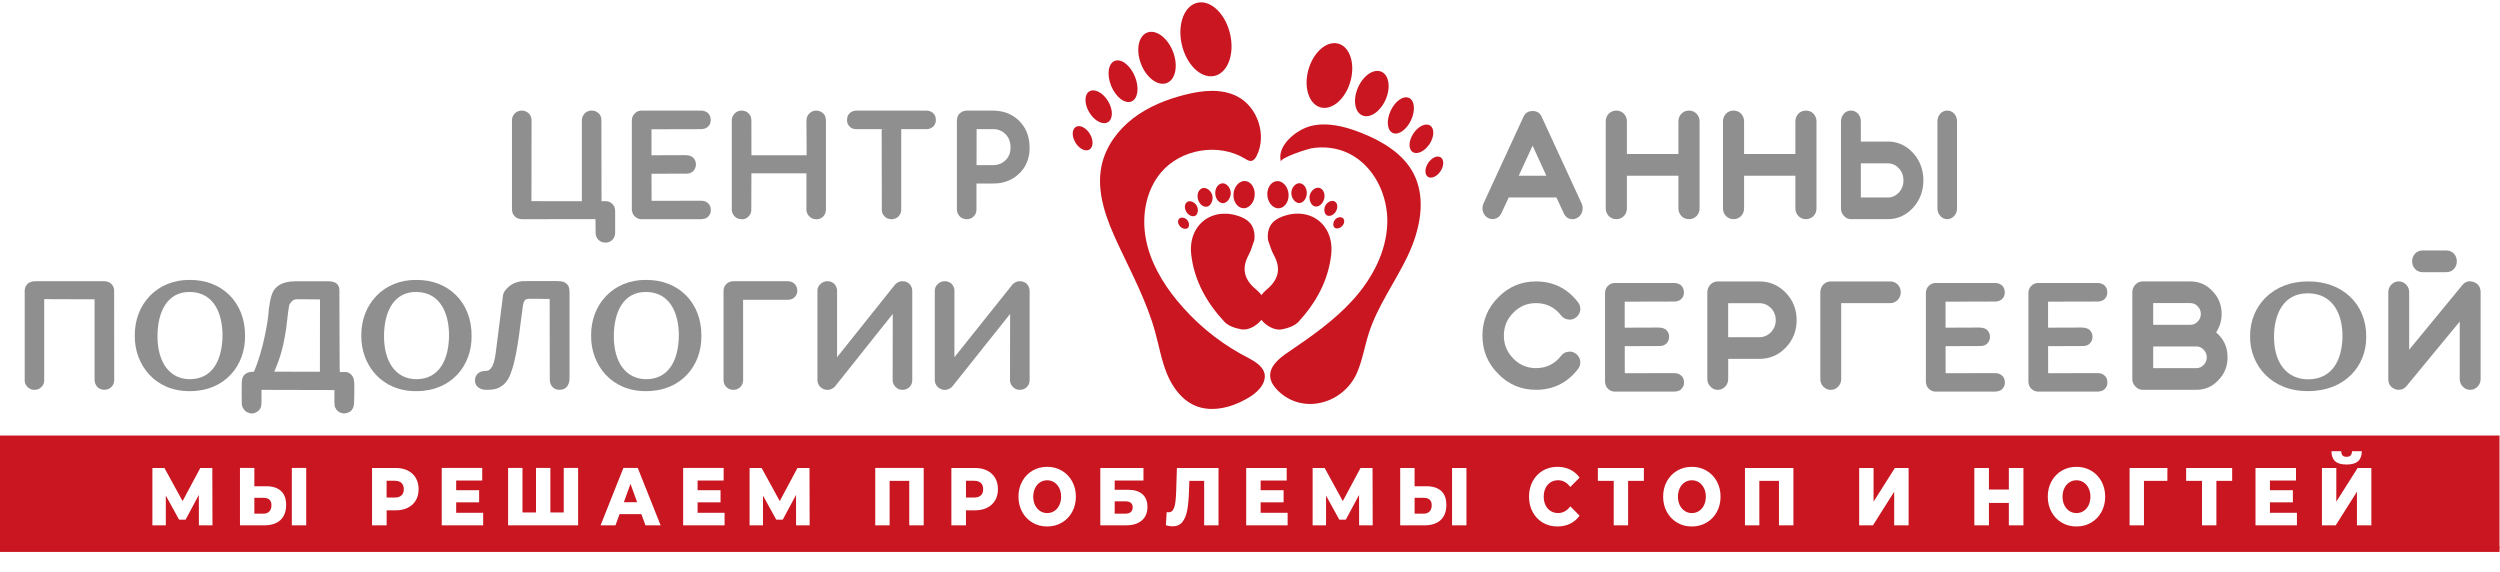 <?xml version="1.0" encoding="UTF-8"?> <svg xmlns="http://www.w3.org/2000/svg" xmlns:xlink="http://www.w3.org/1999/xlink" id="_Слой_2" data-name="Слой 2" viewBox="0 0 829.06 189.74"><defs><style> .cls-1 { fill: #ca1621; } .cls-2 { clip-path: url(#clippath-2); } .cls-3 { clip-path: url(#clippath-1); } .cls-4 { clip-path: url(#clippath-4); } .cls-5 { fill: #8f8f8f; } .cls-6 { clip-path: url(#clippath); } .cls-7 { fill: none; } .cls-8 { clip-path: url(#clippath-3); } </style><clipPath id="clippath"><rect id="SVGID" class="cls-7" width="829.06" height="189.74"></rect></clipPath><clipPath id="clippath-1"><rect id="SVGID-2" data-name="SVGID" class="cls-7" y="139.11" width="829.06" height="43.93"></rect></clipPath><clipPath id="clippath-2"><rect id="SVGID-3" data-name="SVGID" class="cls-7" x="7.33" y="36.05" width="334.81" height="101.38"></rect></clipPath><clipPath id="clippath-3"><rect id="SVGID-4" data-name="SVGID" class="cls-7" x="487.73" y="34.64" width="339.02" height="98.84"></rect></clipPath><clipPath id="clippath-4"><rect id="SVGID-5" data-name="SVGID" class="cls-7" x="355.31" y=".24" width="123.45" height="135.7"></rect></clipPath></defs><g id="_Слой_1-2" data-name="Слой 1"><g id="_компактный" data-name="компактный"><g id="_фир_цвета" data-name="фир цвета"><g class="cls-6"><g id="_дескриптор" data-name="дескриптор"><g class="cls-3"><g><g><rect class="cls-1" x="-.84" y="181.26" width="829.75" height="2.47"></rect><path class="cls-1" d="m828.9,144.43H0v37.34h828.9v-37.34Zm-52.49,5.19c.02.63.16,1.1.44,1.41.28.31.72.46,1.32.46s1.05-.15,1.35-.46c.29-.31.45-.78.46-1.41h3.25c0,1.47-.41,2.57-1.22,3.32-.82.74-2.1,1.11-3.84,1.11s-3-.37-3.8-1.11-1.21-1.85-1.21-3.32h3.25Zm-710.45,24.59l-.02-10.08-4.4,8.21h-2.15l-4.4-7.99v9.86h-4.45v-19.02h3.99l6.02,10.98,5.87-10.98h3.99l.05,19.02h-4.48Zm27.03-1.74c-1.27,1.16-3.04,1.74-5.31,1.74h-8.1v-19.02h4.77v6.06h3.96c2.1,0,3.73.52,4.87,1.56,1.14,1.04,1.71,2.59,1.71,4.63,0,2.19-.64,3.87-1.91,5.03Zm8.56,1.74h-4.77v-19.02h4.77v19.02Zm36.33-8.26c-.62,1.05-1.5,1.86-2.64,2.43-1.14.57-2.49.86-4.04.86h-2.98v4.97h-4.84v-19.02h7.83c1.55,0,2.9.29,4.04.86,1.14.57,2.02,1.39,2.64,2.45.62,1.06.93,2.3.93,3.73s-.31,2.67-.93,3.72Zm22.36,8.26h-13.75v-19.02h13.43v4.16h-8.64v3.21h7.61v4.02h-7.61v3.48h8.95v4.16Zm31.48,0h-23.22v-19.02h4.77v14.75h4.48v-14.75h4.77v14.75h4.43v-14.75h4.77v19.02Zm22.33,0l-1.35-3.7h-7.24l-1.35,3.7h-4.94l7.56-19.02h4.77l7.58,19.02h-5.04Zm26.25,0h-13.75v-19.02h13.43v4.16h-8.64v3.21h7.61v4.02h-7.61v3.48h8.95v4.16Zm23.7,0l-.02-10.08-4.4,8.21h-2.15l-4.4-7.99v9.86h-4.45v-19.02h3.99l6.02,10.98,5.87-10.98h3.99l.05,19.02h-4.48Zm42.32,0h-4.79v-14.75h-6.51v14.75h-4.77v-19.02h16.07v19.02Zm23.68-8.26c-.62,1.05-1.5,1.86-2.64,2.43-1.14.57-2.49.86-4.04.86h-2.98v4.97h-4.84v-19.02h7.83c1.55,0,2.89.29,4.04.86,1.14.57,2.02,1.39,2.64,2.45.62,1.06.93,2.3.93,3.73s-.31,2.67-.93,3.72Zm25.55,3.83c-.82,1.5-1.96,2.68-3.4,3.53s-3.07,1.28-4.88,1.28-3.44-.42-4.88-1.28c-1.44-.85-2.58-2.03-3.4-3.53-.82-1.5-1.24-3.2-1.24-5.08s.41-3.58,1.24-5.08c.82-1.5,1.96-2.68,3.4-3.53,1.44-.85,3.07-1.28,4.88-1.28s3.44.43,4.88,1.28,2.58,2.03,3.4,3.53c.82,1.5,1.24,3.2,1.24,5.08s-.41,3.58-1.24,5.08Zm23.11,2.81c-1.24,1.08-2.98,1.62-5.21,1.62h-8.56v-19.02h14.31v4.16h-9.54v3.07h4.43c2.07,0,3.66.49,4.77,1.47,1.11.98,1.66,2.38,1.66,4.21,0,1.92-.62,3.42-1.86,4.5Zm25.44,1.62h-4.77v-14.75h-4.92l-.1,3.1c-.08,2.72-.28,4.93-.6,6.63-.32,1.7-.86,3.02-1.63,3.95-.77.93-1.85,1.4-3.25,1.4-.65,0-1.39-.11-2.2-.33l.27-4.4c.21.06.43.08.66.08.64,0,1.13-.28,1.47-.84.34-.56.59-1.34.73-2.35s.24-2.31.29-3.93l.24-7.58h13.8v19.02Zm22.92,0h-13.75v-19.02h13.43v4.16h-8.64v3.21h7.61v4.02h-7.61v3.48h8.95v4.16Zm23.7,0l-.02-10.08-4.4,8.21h-2.15l-4.4-7.99v9.86h-4.45v-19.02h3.99l6.02,10.98,5.87-10.98h3.99l.05,19.02h-4.48Zm27.03-1.74c-1.27,1.16-3.04,1.74-5.31,1.74h-8.1v-19.02h4.77v6.06h3.96c2.1,0,3.73.52,4.87,1.56,1.14,1.04,1.71,2.59,1.71,4.63,0,2.19-.64,3.87-1.91,5.03Zm8.56,1.74h-4.77v-19.02h4.77v19.02Zm26.23-6.67c.4.82.96,1.46,1.69,1.92.73.45,1.55.68,2.48.68,1.58,0,2.93-.74,4.04-2.23l3.08,3.1c-.83,1.16-1.87,2.05-3.13,2.66-1.26.62-2.67.92-4.23.92-1.79,0-3.4-.42-4.83-1.26-1.43-.84-2.55-2.02-3.36-3.52-.82-1.5-1.22-3.21-1.22-5.11s.41-3.6,1.22-5.11c.82-1.5,1.94-2.68,3.36-3.52,1.43-.84,3.04-1.26,4.83-1.26,1.57,0,2.98.31,4.23.92,1.26.62,2.3,1.5,3.13,2.66l-3.08,3.1c-1.11-1.48-2.46-2.23-4.04-2.23-.93,0-1.76.23-2.48.68-.73.45-1.29,1.09-1.69,1.92-.4.82-.6,1.77-.6,2.84s.2,2.02.6,2.84Zm32.62-8.08h-5.24v14.75h-4.77v-14.75h-5.26v-4.27h15.26v4.27Zm24.18,10.32c-.82,1.5-1.96,2.68-3.4,3.53-1.44.85-3.07,1.28-4.88,1.28s-3.44-.42-4.88-1.28c-1.44-.85-2.58-2.03-3.4-3.53-.82-1.5-1.24-3.2-1.24-5.08s.41-3.58,1.24-5.08c.82-1.5,1.96-2.68,3.4-3.53,1.44-.85,3.07-1.28,4.88-1.28s3.44.43,4.88,1.28c1.44.85,2.58,2.03,3.4,3.53.82,1.5,1.24,3.2,1.24,5.08s-.41,3.58-1.24,5.08Zm25.4,4.43h-4.79v-14.75h-6.51v14.75h-4.77v-19.02h16.07v19.02Zm38.19,0h-4.77v-11.14l-7.04,11.14h-4.57v-19.02h4.77v11.17l7.07-11.17h4.55v19.02Zm38.09,0h-4.84v-7.42h-6.6v7.42h-4.84v-19.02h4.84v7.15h6.6v-7.15h4.84v19.02Zm25.87-4.43c-.82,1.5-1.96,2.68-3.4,3.53s-3.07,1.28-4.88,1.28-3.44-.42-4.88-1.28c-1.44-.85-2.58-2.03-3.4-3.53-.82-1.5-1.24-3.2-1.24-5.08s.41-3.58,1.24-5.08c.82-1.5,1.96-2.68,3.4-3.53,1.44-.85,3.07-1.28,4.88-1.28s3.44.43,4.88,1.28,2.58,2.03,3.4,3.53c.82,1.5,1.24,3.2,1.24,5.08s-.41,3.58-1.24,5.08Zm21.86-10.32h-7.76v14.75h-4.77v-19.02h12.55l-.02,4.27Zm21.5,0h-5.24v14.75h-4.77v-14.75h-5.26v-4.27h15.26v4.27Zm21.48,14.75h-13.75v-19.02h13.43v4.16h-8.64v3.21h7.61v4.02h-7.61v3.48h8.95v4.16Zm24.66,0h-4.77v-11.14l-7.04,11.14h-4.57v-19.02h4.77v11.17l7.07-11.17h4.55v19.02Z"></path></g><path class="cls-1" d="m373.13,166.25h-3.47v4.1h3.47c.82,0,1.44-.18,1.86-.54.42-.36.64-.88.64-1.55,0-1.34-.83-2.01-2.5-2.01Z"></path><path class="cls-1" d="m690.96,159.95c-.7-.45-1.48-.68-2.35-.68s-1.65.23-2.35.68-1.26,1.09-1.66,1.92c-.41.82-.61,1.77-.61,2.84s.2,2.02.61,2.84c.41.82.96,1.46,1.66,1.92.7.45,1.48.68,2.35.68s1.65-.23,2.35-.68c.7-.45,1.25-1.09,1.66-1.92.41-.82.61-1.77.61-2.84s-.2-2.01-.61-2.84c-.41-.82-.96-1.46-1.66-1.92Z"></path><path class="cls-1" d="m472.13,165.08h-3.01v5.27h3.01c.82,0,1.46-.24,1.94-.73.48-.49.72-1.18.72-2.06,0-1.65-.89-2.47-2.67-2.47Z"></path><path class="cls-1" d="m563.42,159.95c-.7-.45-1.48-.68-2.35-.68s-1.65.23-2.35.68-1.26,1.09-1.66,1.92c-.41.82-.61,1.77-.61,2.84s.2,2.02.61,2.84c.41.82.96,1.46,1.66,1.92.7.45,1.48.68,2.35.68s1.65-.23,2.35-.68c.7-.45,1.25-1.09,1.66-1.92.41-.82.61-1.77.61-2.84s-.2-2.01-.61-2.84c-.41-.82-.96-1.46-1.66-1.92Z"></path><path class="cls-1" d="m87.36,165.08h-3.01v5.27h3.01c.82,0,1.46-.24,1.94-.73.48-.49.72-1.18.72-2.06,0-1.65-.89-2.47-2.67-2.47Z"></path><path class="cls-1" d="m349.62,159.95c-.7-.45-1.48-.68-2.35-.68s-1.65.23-2.35.68-1.26,1.09-1.66,1.92c-.41.82-.61,1.77-.61,2.84s.2,2.02.61,2.84c.41.82.96,1.46,1.66,1.92.7.45,1.48.68,2.35.68s1.65-.23,2.35-.68c.7-.45,1.25-1.09,1.66-1.92.41-.82.61-1.77.61-2.84s-.2-2.01-.61-2.84c-.41-.82-.96-1.46-1.66-1.92Z"></path><polygon class="cls-1" points="206.88 166.55 211.29 166.55 209.09 160.46 206.88 166.55"></polygon><path class="cls-1" d="m323.03,159.43h-2.69v5.57h2.69c1,0,1.75-.24,2.25-.72s.76-1.16.76-2.05-.25-1.58-.76-2.06c-.51-.49-1.26-.73-2.25-.73Z"></path><path class="cls-1" d="m130.9,159.43h-2.69v5.57h2.69c.99,0,1.74-.24,2.25-.72s.76-1.16.76-2.05-.25-1.58-.76-2.06c-.51-.49-1.26-.73-2.25-.73Z"></path></g></g></g><g><g id="_ЦП" data-name="ЦП"><g class="cls-2"><g><path class="cls-5" d="m11.31,129.29c-1.14,0-1.98-.77-1.98-.77,0,0-1.14-.88-1.14-2.27v-28.92c0-.67-.23-1.98.97-3.22.44-.42,1.49-.91,2.4-.85h23.06c.76,0,1.74.26,2.39.98.42.42.95,1.3.84,2.52l.02,29.48c-.12,1.33-.62,1.75-1.04,2.18s-1.24.85-2.32.85c-.79,0-1.67-.41-2.11-.84-.75-.69-1.04-1.75-1.04-2.39v-26.78l-16.7-.06v27.04c0,1.03-.59,1.82-1.13,2.27-.42.44-1.12.77-2.22.77Z"></path><path class="cls-5" d="m63,92.82c-11-.09-18.39,8.11-18.3,18.45-.14,9.61,6.64,18.57,18.3,18.44,11.59,0,18.34-8.49,18.27-18.21.12-11.14-7.59-18.74-18.27-18.67Zm.01,32.93c-6.76,0-10.78-5.56-10.78-14.25,0-7.86,3.07-14.78,10.78-14.68,7.97.12,10.85,7.23,10.78,14.68-.13,7.35-2.94,14.18-10.78,14.25Z"></path><path class="cls-5" d="m112.64,122.33c-.03-9.19-.06-16.28-.09-25.47,0-.5.1-1.44-.44-2.26-.42-.74-1.4-1.33-3.4-1.33-3.22,0-6.44,0-9.66,0-1.52,0-3.39,0-5.12.65-1.35.43-2.76,1.54-3.38,2.83-.9,1.64-1.39,5.31-1.5,6.9-.1,2.29-1.72,12.56-4.86,19.65-1.12-.11-2.34.2-3.2,1.07-.79.82-.81,2.2-.82,2.89-.04,1.93-.03,3.87,0,5.8,0,1.41.06,1.81.74,2.75s1.9,1.35,2.69,1.3c1.11,0,2.2-.82,2.56-1.42.14-.26.54-.49.57-2.37,0-1.63-.03-2.36-.03-4.03,8.66,0,15.56.04,24.21.06-.05,1.64,0,2.61,0,4.15.08,1.41.04,1.16.26,1.64.71,1.49,1.67,1.79,2.85,1.98,1.06-.06,2.24-.5,2.65-1.18.65-.84.72-1.47.76-2.72.06-1.88.09-3.75.06-5.63,0-.61-.07-1.17-.17-1.76-.35-1.66-1.76-2.45-2.64-2.45-1.28.02-.75,0-1.99,0,0,0-.03-1.02-.03-1.02Zm-6.55.94c-5.89,0-9.26-.01-15.15-.01,2.12-4.82,3.04-8.46,3.9-13.87.29-2.09.42-3.6.68-5.65.13-.91.17-1.52.45-2.77.52-.72.8-1.17,1.38-1.47.36-.14.37-.27,1.6-.27,2.72,0,4.45.06,7.17.06-.01,8.66-.02,15.33-.03,23.99Z"></path><path class="cls-5" d="m138.12,92.82c-11-.09-18.39,8.11-18.3,18.45-.14,9.61,6.64,18.57,18.3,18.44,11.59,0,18.34-8.49,18.27-18.21.12-11.14-7.59-18.74-18.27-18.67Zm.01,32.93c-6.76,0-10.78-5.56-10.78-14.25,0-7.86,3.07-14.78,10.78-14.68,7.97.12,10.85,7.23,10.78,14.68-.13,7.35-2.94,14.18-10.78,14.25Z"></path><path class="cls-5" d="m188.53,127.25c-.08.46-.92,1.92-2.53,1.98-1.57.23-2.9-.63-3.33-1.76-.34-.63-.35-1.39-.35-2.1,0-9-.04-17.22-.04-26.22-2.48-.06-3.89-.05-6.33-.06-.75,0-1.76-.09-2.19.97-.18.46-.23.69-.38,1.57-.49,2.9-1.63,15.3-3.59,20.96-.54,1.71-1.49,4.36-3.61,5.53-1.25,1-3.41,1.24-5.23,1.15-1,0-2.42-.53-3.07-1.63-.78-1.37-.29-3.33,1-4.08,1.14-.74,2.26-.4,3.12-.74.49-.19.82-.74,1.21-1.26.68-1.47.85-2.4,1.13-4.15.59-4.58,1.16-9.16,1.75-13.74.15-1.13.42-3.24.56-4.37.11-.87.01-2.02,1.08-3.22,1.47-1.79,3.1-2.41,4.55-2.7.83-.17,1.69-.16,2.54-.16,3.33,0,6.67,0,10,0,1.96,0,2.7.46,3.31,1.13.85.94.74,2.41.74,3.22,0,9.19,0,18.23,0,27.43,0,.6,0,1.68-.31,2.26Z"></path><path class="cls-5" d="m214.33,92.82c-11-.09-18.39,8.11-18.3,18.45-.14,9.61,6.64,18.57,18.3,18.44,11.59,0,18.34-8.49,18.27-18.21.12-11.14-7.59-18.74-18.27-18.67Zm.01,32.93c-6.76,0-10.78-5.56-10.78-14.25,0-7.86,3.07-14.78,10.78-14.68,7.97.12,10.85,7.23,10.78,14.68-.13,7.35-2.94,14.18-10.78,14.25Z"></path><path class="cls-5" d="m243.18,129.27c-.89.03-1.55-.3-2.2-.82-.44-.44-.96-1.01-1.04-2.2v-29.52c0-.67,0-1.5.78-2.37.84-.94,1.83-1.1,2.47-1.1h18.01c.67,0,1.67.18,2.37.96.41.39.89,1.15.82,2.39,0,.61-.33,1.56-1.13,2.16-.41.38-1.26.66-2.06.66h-14.77s.01,26.75.01,26.75c-.03.76-.32,1.71-1.2,2.4-.8.58-1.3.7-2.04.7Z"></path><path class="cls-5" d="m273.25,129.09c-.54-.24-.82-.4-1.31-.85-.55-.62-.86-1.43-.86-2.11v-29.85c0-.7.4-1.54.89-1.98.87-.87,1.67-1.03,2.35-1.03.95-.09,1.97.45,2.39.89.7.76.89,1.73.88,2.11v22.19s19.19-24.04,19.19-24.04c.49-.58,1.56-1.3,2.77-1.14,1.05.01,1.88.72,1.88.72,0,0,1.21.9,1.1,2.83v29.3c-.07,1.04-.36,1.63-.81,2.09s-.76.81-1.98,1.04c-1.08.13-1.99-.22-2.45-.68-.34-.23-1.21-1.05-1.27-2.45l.04-22.03-19.22,24.13c-.21.24-1.05.97-2.29,1.07-.72-.05-.8-.06-1.28-.2Z"></path><path class="cls-5" d="m312.17,129.09c-.54-.24-.82-.4-1.31-.85-.55-.62-.86-1.43-.86-2.11v-29.85c0-.7.4-1.54.89-1.98.87-.87,1.67-1.03,2.35-1.03.95-.09,1.97.45,2.39.89.7.76.89,1.73.88,2.11v22.19s19.19-24.04,19.19-24.04c.49-.58,1.56-1.3,2.77-1.14,1.05.01,1.88.72,1.88.72,0,0,1.21.9,1.1,2.83v29.3c-.07,1.04-.36,1.63-.81,2.09s-.76.81-1.98,1.04c-1.08.13-1.99-.22-2.45-.68-.34-.23-1.21-1.05-1.27-2.45l.04-22.03-19.22,24.13c-.21.24-1.05.97-2.29,1.07-.72-.05-.8-.06-1.28-.2Z"></path></g><g><path class="cls-5" d="m200.75,80.42c-.64,0-1.36.03-2.34-.94-.44-.44-.89-1.25-.89-2.05l-.04-4.76-24.46.02c-1.22-.1-1.74-.4-2.18-.84-.44-.44-.89-.78-1.06-2.18v-29.52c0-.67,0-1.41.82-2.44.44-.42,1.2-1.04,2.42-1.04.67,0,1.64.21,2.45,1.04.77.93.81,1.78.81,2.45l-.04,26.55,16.72.02v-26.57c0-.67-.02-1.23.64-2.18.5-.77,1.29-1.15,2.21-1.31.67,0,1.44,0,2.04.42,1.61.85,1.59,2.39,1.59,3.06l.04,26.57h1.65c.44.06,1.29.23,1.88.85.42.42.99,1.02.99,2.63v7.24c-.1,1.24-.61,1.77-1.03,2.2-.42.44-1.51.94-2.22.79Z"></path><path class="cls-5" d="m212.62,72.69c-.67,0-1.49-.34-1.94-.8-.69-.47-1.06-1.38-1.15-2.3v-29.63c0-.95.4-1.83.98-2.34.45-.44.94-.83,2.05-.95h20.01c.87,0,1.79.42,2.22.83.42.41.91,1.19.91,2.29,0,.75-.3,1.67-.68,1.94-.65.89-1.83,1.1-2.52,1.1l-16.45.04v8.62l11.33-.04c1.4.02,2.13.5,2.56.9.69.73.85,1.58.85,2.21s-.27,1.52-.69,1.92c-.62.87-1.66,1.1-2.35,1.1l-11.69.04.02,8.97,16.45-.02c1.62,0,2.28.84,2.56,1.12.52.69.62,1.21.62,1.85.1,1.42-.69,2.11-1.12,2.52-.42.41-1.44.63-2.14.63h-19.82Z"></path><path class="cls-5" d="m245.94,72.69c-.96,0-1.76-.38-2.19-.82-.61-.49-1.07-1.55-1.07-2.19v-29.52c0-.67,0-1.45.85-2.43.44-.42,1.09-1.05,2.41-1.05s2.02.62,2.44,1.05c.42.42.82,1.07.8,2.44l.02,11.31,18.3.02-.06-11.33c-.04-1.23.43-2,.86-2.43.44-.42,1.04-1.06,2.4-1.06.96,0,1.69.37,2.1.79.92.62,1.1,1.75,1.1,2.7v29.38c0,1.04-.46,1.75-.87,2.19-.41.44-1.19,1.05-2.33.97-1.02,0-1.74-.4-2.18-.84-.63-.47-1.09-1.54-1.09-2.18v-12.22h-18.24l-.04,12.22c-.06,1.42-.81,1.96-1.23,2.4-.94.62-1.32.62-1.99.62Z"></path><path class="cls-5" d="m283.96,42.83c-.78,0-1.61-.27-2-.66-.8-.69-1.07-1.58-1.07-2.19,0-1.5.47-1.98.77-2.31.65-.75,1.69-1,2.3-1h23.33c.89.07,1.43.27,2.09.77.68.63,1.06,1.4.96,2.67,0,.61-.43,1.44-.83,1.83-.85.75-1.62.89-2.23.89h-23.33Zm11.68,29.87c-.91,0-1.76-.38-2.2-.82-.86-.86-1.01-1.64-1.01-2.28l-.04-26.76,6.48-.02v26.87c0,.86-.53,1.71-.96,2.15-.44.44-1.38.87-2.27.87Z"></path><path class="cls-5" d="m320.59,72.7c-.7.07-1.76-.39-2.2-.83-.44-.44-1.06-1.12-1.06-2.66v-29.06c0-1.28.4-2.02.83-2.44.81-.82,1.78-1.03,2.42-1.03h7.95c2.73-.07,5.05.46,6.74,1.42,2.15,1.08,3.73,2.89,4.68,4.59,1.15,2.16,1.49,4.28,1.49,6.49s-.57,4.27-1.52,5.93c-.94,1.66-2.56,3.25-4.24,4.18-2.21,1.23-4.2,1.57-6.38,1.57h-5.48v8.46c.01,1.07-.33,1.81-.75,2.25-.42.51-1.2,1.13-2.49,1.13Zm3.25-17.94h5.43c1.34-.01,1.8-.22,2.61-.52,1.02-.58,1.13-.61,2.03-1.6.52-.69.95-1.39,1.13-2.6.13-1.07.19-2.32-.44-3.91-.57-1.16-1.31-1.96-2.33-2.58-.99-.49-1.62-.73-2.96-.73h-5.44s-.03,11.93-.03,11.93Z"></path></g></g></g><g id="_АС" data-name="АС"><g class="cls-8"><g><path class="cls-5" d="m491.61,111.3c0-4.96,1.74-9.19,5.22-12.68,3.45-3.52,7.62-5.29,12.52-5.29,5.74,0,10.39,2.29,13.94,6.88.61.79.86,1.66.76,2.62-.14.99-.59,1.8-1.37,2.41-.78.62-1.64.86-2.58.72-.98-.1-1.77-.55-2.38-1.33-2.13-2.74-4.92-4.11-8.36-4.11-2.94,0-5.44,1.06-7.5,3.18-2.1,2.09-3.14,4.62-3.14,7.6s1.05,5.51,3.14,7.6c2.06,2.12,4.56,3.18,7.5,3.18,3.45,0,6.23-1.37,8.36-4.11.61-.79,1.4-1.23,2.38-1.33.95-.14,1.81.1,2.58.72.78.62,1.23,1.42,1.37,2.41.1.96-.15,1.83-.76,2.62-3.55,4.59-8.19,6.88-13.94,6.88-4.9,0-9.07-1.76-12.52-5.29-3.48-3.49-5.22-7.72-5.22-12.68Z"></path><path class="cls-5" d="m535.36,129.86c-.67,0-1.49-.34-1.94-.8-.69-.47-1.06-1.38-1.15-2.3v-29.63c0-.95.4-1.83.98-2.34.45-.44.94-.83,2.05-.95h20.01c.87,0,1.79.42,2.22.83.42.41.91,1.19.91,2.29,0,.75-.3,1.67-.68,1.94-.65.89-1.83,1.1-2.52,1.1l-16.45.04v8.62l11.33-.04c1.4.02,2.13.5,2.56.9.69.73.85,1.58.85,2.21s-.27,1.52-.69,1.92c-.62.87-1.66,1.1-2.35,1.1l-11.69.04.02,8.97,16.45-.02c1.62,0,2.28.84,2.56,1.12.52.69.62,1.21.62,1.85.1,1.42-.69,2.11-1.12,2.52-.42.41-1.44.63-2.14.63h-19.82Z"></path><path class="cls-5" d="m566.19,96.93c0-.99.35-1.85,1.04-2.57.66-.68,1.46-1.03,2.42-1.03h13.82c3.42,0,6.33,1.25,8.74,3.75,2.4,2.5,3.6,5.53,3.6,9.09s-1.2,6.59-3.6,9.09c-2.4,2.5-5.31,3.75-8.74,3.75h-10.36v6.68c0,.99-.33,1.83-.99,2.52-.69.72-1.51,1.08-2.47,1.08s-1.76-.36-2.42-1.08c-.69-.68-1.04-1.52-1.04-2.52v-28.75Zm6.91,14.89h10.36c1.45,0,2.73-.55,3.85-1.64,1.05-1.16,1.58-2.5,1.58-4s-.53-2.91-1.58-4c-1.12-1.1-2.4-1.64-3.85-1.64h-10.36v11.3Z"></path><path class="cls-5" d="m603.67,96.93c0-.99.33-1.85.99-2.57.69-.68,1.51-1.03,2.47-1.03h19.74c.95,0,1.78.34,2.47,1.03.66.72.99,1.57.99,2.57s-.33,1.83-.99,2.52c-.69.72-1.51,1.08-2.47,1.08h-16.29v25.16c0,.99-.33,1.83-.99,2.52-.69.72-1.51,1.08-2.47,1.08s-1.78-.36-2.47-1.08c-.66-.68-.99-1.52-.99-2.52v-28.75Z"></path><path class="cls-5" d="m641.76,129.86c-.67,0-1.49-.34-1.94-.8-.69-.47-1.06-1.38-1.15-2.3v-29.63c0-.95.4-1.83.98-2.34.45-.44.94-.83,2.05-.95h20.01c.87,0,1.79.42,2.22.83.42.41.91,1.19.91,2.29,0,.75-.3,1.67-.68,1.94-.65.89-1.83,1.1-2.52,1.1l-16.45.04v8.62l11.33-.04c1.4.02,2.13.5,2.56.9.69.73.85,1.58.85,2.21s-.27,1.52-.69,1.92c-.62.87-1.66,1.1-2.35,1.1l-11.69.04.02,8.97,16.45-.02c1.62,0,2.28.84,2.56,1.12.52.69.62,1.21.62,1.85.1,1.42-.69,2.11-1.12,2.52-.42.41-1.44.63-2.14.63h-19.82Z"></path><path class="cls-5" d="m675.76,129.86c-.67,0-1.49-.34-1.94-.8-.69-.47-1.06-1.38-1.15-2.3v-29.63c0-.95.4-1.83.98-2.34.45-.44.94-.83,2.05-.95h20.01c.87,0,1.79.42,2.22.83.42.41.91,1.19.91,2.29,0,.75-.3,1.67-.68,1.94-.65.89-1.83,1.1-2.52,1.1l-16.45.04v8.62l11.33-.04c1.4.02,2.13.5,2.56.9.69.73.85,1.58.85,2.21s-.27,1.52-.69,1.92c-.62.87-1.66,1.1-2.35,1.1l-11.69.04.02,8.97,16.45-.02c1.62,0,2.28.84,2.56,1.12.52.69.62,1.21.62,1.85.1,1.42-.69,2.11-1.12,2.52-.42.41-1.44.63-2.14.63h-19.82Z"></path><path class="cls-5" d="m726.39,93.33c2.86,0,5.3,1.06,7.3,3.18,2.04,2.09,3.06,4.62,3.06,7.6,0,2.23-.61,4.26-1.83,6.11,2.53,2.16,3.8,4.91,3.8,8.27,0,2.98-1.02,5.51-3.06,7.6-2.01,2.12-4.44,3.18-7.3,3.18h-17.77c-.95,0-1.76-.36-2.42-1.08-.69-.68-1.04-1.52-1.04-2.52v-28.75c0-.99.35-1.85,1.04-2.57.66-.68,1.46-1.03,2.42-1.03h15.79Zm-12.34,14.38h12.34c.95,0,1.76-.36,2.42-1.08.69-.68,1.04-1.52,1.04-2.52s-.35-1.83-1.04-2.52c-.66-.72-1.46-1.08-2.42-1.08h-12.34v7.19Zm14.31,14.38c.95,0,1.76-.36,2.42-1.08.69-.68,1.04-1.52,1.04-2.52s-.35-1.83-1.04-2.52c-.66-.72-1.46-1.08-2.42-1.08h-14.31v7.19h14.31Z"></path><path class="cls-5" d="m765.46,93.33c-11.58-.09-19.36,8-19.27,18.19-.14,9.47,6.99,18.3,19.27,18.18,12.2,0,19.31-8.37,19.24-17.96.12-10.98-7.99-18.48-19.24-18.41Zm.01,32.47c-7.12,0-11.35-5.48-11.35-14.05,0-7.75,3.24-14.58,11.35-14.48,8.39.11,11.43,7.13,11.35,14.48-.14,7.25-3.1,13.98-11.35,14.05Z"></path><path class="cls-5" d="m822.63,125.68c0,.99-.33,1.83-.99,2.52-.69.72-1.51,1.08-2.47,1.08s-1.78-.36-2.47-1.08c-.66-.68-.99-1.52-.99-2.52v-19.05l-17.62,21.36c-.69.86-1.56,1.28-2.62,1.28-.43,0-.82-.07-1.18-.21-1.51-.58-2.27-1.71-2.27-3.39v-28.75c0-.99.33-1.83.99-2.52.69-.72,1.51-1.08,2.47-1.08s1.78.36,2.47,1.08c.66.69.99,1.52.99,2.52v19.05l17.62-21.41c1.02-1.23,2.29-1.57,3.8-1.03,1.51.58,2.27,1.71,2.27,3.39v28.75Zm-11.35-42.62c.95,0,1.78.34,2.47,1.03.66.72.99,1.57.99,2.57s-.33,1.85-.99,2.57c-.69.69-1.51,1.03-2.47,1.03h-7.9c-.95,0-1.78-.34-2.47-1.03-.66-.72-.99-1.57-.99-2.57s.33-1.85.99-2.57c.69-.68,1.51-1.03,2.47-1.03h7.9Z"></path></g><g><path class="cls-5" d="m524.49,67.44c.41.89.47,1.82.19,2.78-.28.93-.84,1.61-1.66,2.06-.47.27-.97.41-1.47.41-1.39,0-2.39-.67-2.99-2.01l-2.42-5.2h-15.81l-2.42,5.2c-.41.89-1.04,1.49-1.9,1.8-.89.31-1.74.24-2.56-.21s-1.38-1.13-1.66-2.06c-.28-.96-.22-1.89.19-2.78l13.29-28.81c.57-1.2,1.57-1.8,2.99-1.8s2.37.6,2.94,1.8l13.29,28.81Zm-11.68-9.16l-4.56-9.98-4.6,9.98h9.16Z"></path><path class="cls-5" d="m536.01,36.67c.97,0,1.81.34,2.51,1.03.67.72,1,1.58,1,2.57v10.81h17.08v-10.81c0-.99.33-1.85,1-2.57.7-.69,1.54-1.03,2.51-1.03s1.81.34,2.51,1.03c.67.72,1,1.58,1,2.57v28.81c0,1-.33,1.85-1,2.57-.7.69-1.54,1.03-2.51,1.03s-1.81-.34-2.51-1.03c-.67-.72-1-1.58-1-2.57v-10.81h-17.08v10.81c0,1-.33,1.85-1,2.57-.7.69-1.54,1.03-2.51,1.03s-1.81-.34-2.51-1.03c-.67-.72-1-1.58-1-2.57v-28.81c0-.99.33-1.85,1-2.57.7-.69,1.54-1.03,2.51-1.03Z"></path><path class="cls-5" d="m574.88,36.67c.97,0,1.8.34,2.5,1.03.67.72,1,1.58,1,2.57v10.81h17.01v-10.81c0-.99.33-1.85,1-2.57.7-.69,1.53-1.03,2.5-1.03s1.8.34,2.5,1.03c.67.72,1,1.58,1,2.57v28.81c0,1-.33,1.85-1,2.57-.7.69-1.54,1.03-2.5,1.03s-1.8-.34-2.5-1.03c-.67-.72-1-1.58-1-2.57v-10.81h-17.01v10.81c0,1-.33,1.85-1,2.57-.7.69-1.53,1.03-2.5,1.03s-1.8-.34-2.5-1.03c-.67-.72-1-1.58-1-2.57v-28.81c0-.99.33-1.85,1-2.57.7-.69,1.53-1.03,2.5-1.03Z"></path><path class="cls-5" d="m626.05,46.96h-8.95v-6.69c0-.99-.31-1.85-.94-2.57-.66-.69-1.44-1.03-2.35-1.03s-1.68.34-2.31,1.03c-.66.72-.99,1.58-.99,2.57v28.81c0,1,.33,1.84.99,2.52.63.72,1.4,1.08,2.31,1.08h12.25c3.23,0,6.01-1.25,8.34-3.76,2.29-2.54,3.44-5.57,3.44-9.11s-1.15-6.57-3.44-9.11c-2.32-2.5-5.1-3.76-8.34-3.76Zm3.67,16.88c-1.04,1.1-2.26,1.65-3.67,1.65h-8.95v-11.32h8.95c1.41,0,2.64.55,3.67,1.65,1,1.1,1.51,2.44,1.51,4.01s-.5,2.88-1.51,4.01Z"></path><path class="cls-5" d="m648.07,37.7c-.65-.69-1.42-1.03-2.32-1.03s-1.67.34-2.32,1.03c-.62.72-.93,1.58-.93,2.57v28.81c0,1,.31,1.84.93,2.52.65.72,1.42,1.08,2.32,1.08s1.67-.36,2.32-1.08c.62-.69.93-1.53.93-2.52v-28.81c0-.99-.31-1.85-.93-2.57Z"></path></g></g></g></g><g id="_знак" data-name="знак"><g class="cls-4"><g id="_знак-2" data-name="знак"><g id="_детские_ножки" data-name="детские ножки"><g><path id="_стопы" data-name="стопы" class="cls-1" d="m424.71,72.03c-3.26,1.35-4.63,3.92-4.22,7.57.63,1.65,1.07,3.41,1.92,4.94,2.23,4.02,1.83,7.48-1.47,10.7-.43.41-.88.8-1.33,1.19-.5.45-.92.93-1.28,1.43-.38-.52-.82-1.02-1.35-1.48-.45-.39-.91-.77-1.33-1.18-3.32-3.19-3.74-6.65-1.55-10.69.84-1.54,1.27-3.3,1.88-4.96.38-3.65-1.01-6.21-4.28-7.54-9.41-3.83-17.82,2.37-16.65,12.47,1.01,8.67,5.17,15.96,10.99,22.23,1.29,1.39,3.61,2.14,5.58,2.5,2.29.42,5.09-1.12,6.69-3.14,1.6,2.04,4.46,3.6,6.77,3.16,1.96-.38,4.28-1.14,5.56-2.54,5.77-6.31,9.88-13.64,10.82-22.32,1.09-10.11-7.36-16.24-16.75-12.34Z"></path><g id="_пальчики_левые" data-name="пальчики левые"><path class="cls-1" d="m409.05,64.96c-.11-2.53,1.52-4.82,3.52-4.93,1.9-.1,3.46,1.73,3.53,4.19.08,2.56-1.6,4.81-3.61,4.84-1.82.03-3.34-1.77-3.45-4.1Z"></path><path class="cls-1" d="m403.01,64.22c-.1-1.88,1.02-3.42,2.49-3.43,1.26-.01,2.52,1.43,2.64,3.01.13,1.69-1.11,3.48-2.47,3.57-1.35.09-2.56-1.35-2.66-3.15Z"></path><path class="cls-1" d="m397.29,66.12c-.49-1.74.23-3.42,1.59-3.75,1.17-.28,2.65.79,3.1,2.25.48,1.56-.3,3.5-1.55,3.88-1.25.37-2.68-.71-3.15-2.38Z"></path><path class="cls-1" d="m393.45,70.3c-.8-1.28-.66-2.79.33-3.37.85-.5,2.27.03,2.97,1.09.75,1.14.62,2.87-.26,3.46-.88.58-2.27.05-3.04-1.18Z"></path><path class="cls-1" d="m391.44,75.17c-.85-.84-1.02-2.03-.37-2.66.56-.54,1.75-.41,2.48.28.79.74,1.01,2.1.44,2.72-.57.62-1.73.46-2.55-.34Z"></path></g><g id="_пальчики_правые" data-name="пальчики правые"><path class="cls-1" d="m427.33,64.96c.1-2.53-1.56-4.81-3.56-4.9-1.9-.09-3.44,1.76-3.5,4.21-.06,2.56,1.63,4.79,3.65,4.81,1.82.02,3.33-1.8,3.41-4.12Z"></path><path class="cls-1" d="m433.36,64.17c.08-1.88-1.05-3.41-2.51-3.41-1.26,0-2.51,1.45-2.61,3.03-.11,1.7,1.14,3.48,2.49,3.55,1.36.08,2.55-1.37,2.63-3.17Z"></path><path class="cls-1" d="m439.1,66.03c.47-1.74-.26-3.42-1.62-3.74-1.18-.27-2.65.81-3.08,2.28-.46,1.56.32,3.5,1.57,3.86,1.25.36,2.67-.73,3.13-2.4Z"></path><path class="cls-1" d="m442.97,70.18c.79-1.28.64-2.8-.35-3.37-.85-.49-2.27.04-2.96,1.11-.74,1.14-.6,2.88.29,3.45.89.58,2.27.03,3.03-1.2Z"></path><path class="cls-1" d="m445.02,75.03c.85-.84,1.01-2.04.35-2.66-.56-.54-1.75-.39-2.48.3-.78.74-.99,2.11-.42,2.72.57.61,1.74.45,2.55-.36Z"></path></g></g></g><g id="_стопа_правая" data-name="стопа правая"><path id="_стопа" data-name="стопа" class="cls-1" d="m451.11,43.94c-5.23-2.05-10.94-3.48-16.38-2.16-4.57,1.11-11.51,6.42-9.93,11.88-.4-1.37,8.98-4.29,10.04-4.47,4.19-.72,8.61-.19,12.44,1.68,8.41,4.12,13.1,13.93,12.78,23.29-.32,9.36-4.99,18.15-11.24,25.12-6.25,6.97-14.04,12.36-21.78,17.62-2.89,1.96-6.14,4.62-5.8,8.1.16,1.67,1.18,3.15,2.36,4.35,8.28,8.44,21.91,4.56,26.39-5.68,1.84-4.22,2.55-8.84,3.96-13.22,2.92-9.07,8.74-16.9,12.84-25.5,4.1-8.6,6.37-19.05,1.93-27.49-3.44-6.54-10.26-10.58-17.11-13.33-.16-.06-.32-.13-.49-.19Z"></path><g id="_пальци" data-name="пальци"><path class="cls-1" d="m477.77,52.18c-1.14-.74-3.01.11-4.18,1.9-1.16,1.78-1.18,3.82-.04,4.56,1.14.74,3.01-.11,4.18-1.9,1.16-1.78,1.18-3.82.04-4.56Z"></path><path class="cls-1" d="m474.27,41.64c-1.48-.96-3.98.23-5.57,2.65-1.6,2.43-1.69,5.17-.21,6.13,1.48.96,3.98-.23,5.57-2.65,1.6-2.43,1.69-5.17.21-6.13Z"></path><path class="cls-1" d="m461.9,44.11c1.89.82,4.61-1.13,6.08-4.35,1.47-3.22,1.13-6.49-.76-7.31-1.89-.82-4.61,1.13-6.08,4.35-1.47,3.22-1.13,6.49.76,7.31Z"></path><path class="cls-1" d="m451.86,38.31c2.57,1.02,6.02-1.42,7.72-5.44,1.7-4.02.99-8.11-1.58-9.13-2.57-1.02-6.02,1.42-7.72,5.44-1.7,4.02-.99,8.11,1.58,9.13Z"></path><path class="cls-1" d="m438.14,35.66c3.9.87,8.28-3.17,9.79-9.04,1.51-5.87-.43-11.33-4.33-12.2-3.9-.87-8.28,3.17-9.79,9.04-1.51,5.87.43,11.33,4.33,12.2Z"></path></g></g><g id="_стопа_левая" data-name="стопа левая"><path id="_стопа-2" data-name="стопа" class="cls-1" d="m390.32,99.65c-4.89-5.97-8.91-12.86-10.33-20.45-1.43-7.61,0-15.97,4.96-21.92,6.59-7.91,19.17-10,27.96-4.64.64.39,1.35.84,2.09.71.83-.14,1.37-.93,1.75-1.69,3.42-6.86.35-16.21-6.48-19.7-5.24-2.68-11.54-2-17.25-.56-6.17,1.55-12.2,3.96-17.25,7.83s-9.05,9.31-10.42,15.52c-1.97,8.94,1.59,18.09,5.48,26.38,4.46,9.52,9.47,18.87,12.26,29,1.28,4.65,2.09,9.45,3.93,13.9,1.84,4.45,4.93,8.66,9.37,10.52,4.55,1.91,9.86,1.07,14.36-.96,3.16-1.42,7.28-3.71,8.44-7.23,1.61-4.91-4.54-7.2-7.89-9.09-7.99-4.5-15.13-10.49-20.94-17.58-.01-.02-.03-.03-.04-.05Z"></path><g id="_пальци-2" data-name="пальци"><path class="cls-1" d="m356.79,42.08c-1.33.78-1.41,3.1-.17,5.17,1.24,2.08,3.32,3.13,4.65,2.35s1.41-3.1.17-5.17-3.32-3.13-4.65-2.35Z"></path><path class="cls-1" d="m367.41,40.52c1.73-1.02,1.75-4.14.06-6.96-1.7-2.83-4.47-4.29-6.19-3.27-1.73,1.02-1.75,4.14-.06,6.96,1.7,2.83,4.47,4.29,6.19,3.27Z"></path><path class="cls-1" d="m375.17,33.67c2.18-.84,2.72-4.54,1.21-8.26-1.51-3.72-4.51-6.06-6.69-5.22-2.18.84-2.72,4.54-1.21,8.26,1.51,3.72,4.51,6.06,6.69,5.22Z"></path><path class="cls-1" d="m386.83,27.57c2.96-1.03,3.95-5.63,2.22-10.28-1.73-4.64-5.54-7.57-8.5-6.53-2.96,1.03-3.95,5.63-2.22,10.28,1.73,4.64,5.54,7.57,8.5,6.53Z"></path><path class="cls-1" d="m402.52,25.22c4.46-.81,6.92-6.91,5.48-13.64-1.43-6.72-6.21-11.52-10.67-10.72-4.46.81-6.92,6.91-5.48,13.64,1.43,6.72,6.21,11.52,10.67,10.72Z"></path></g></g></g></g></g></g></g></g></g></svg> 
